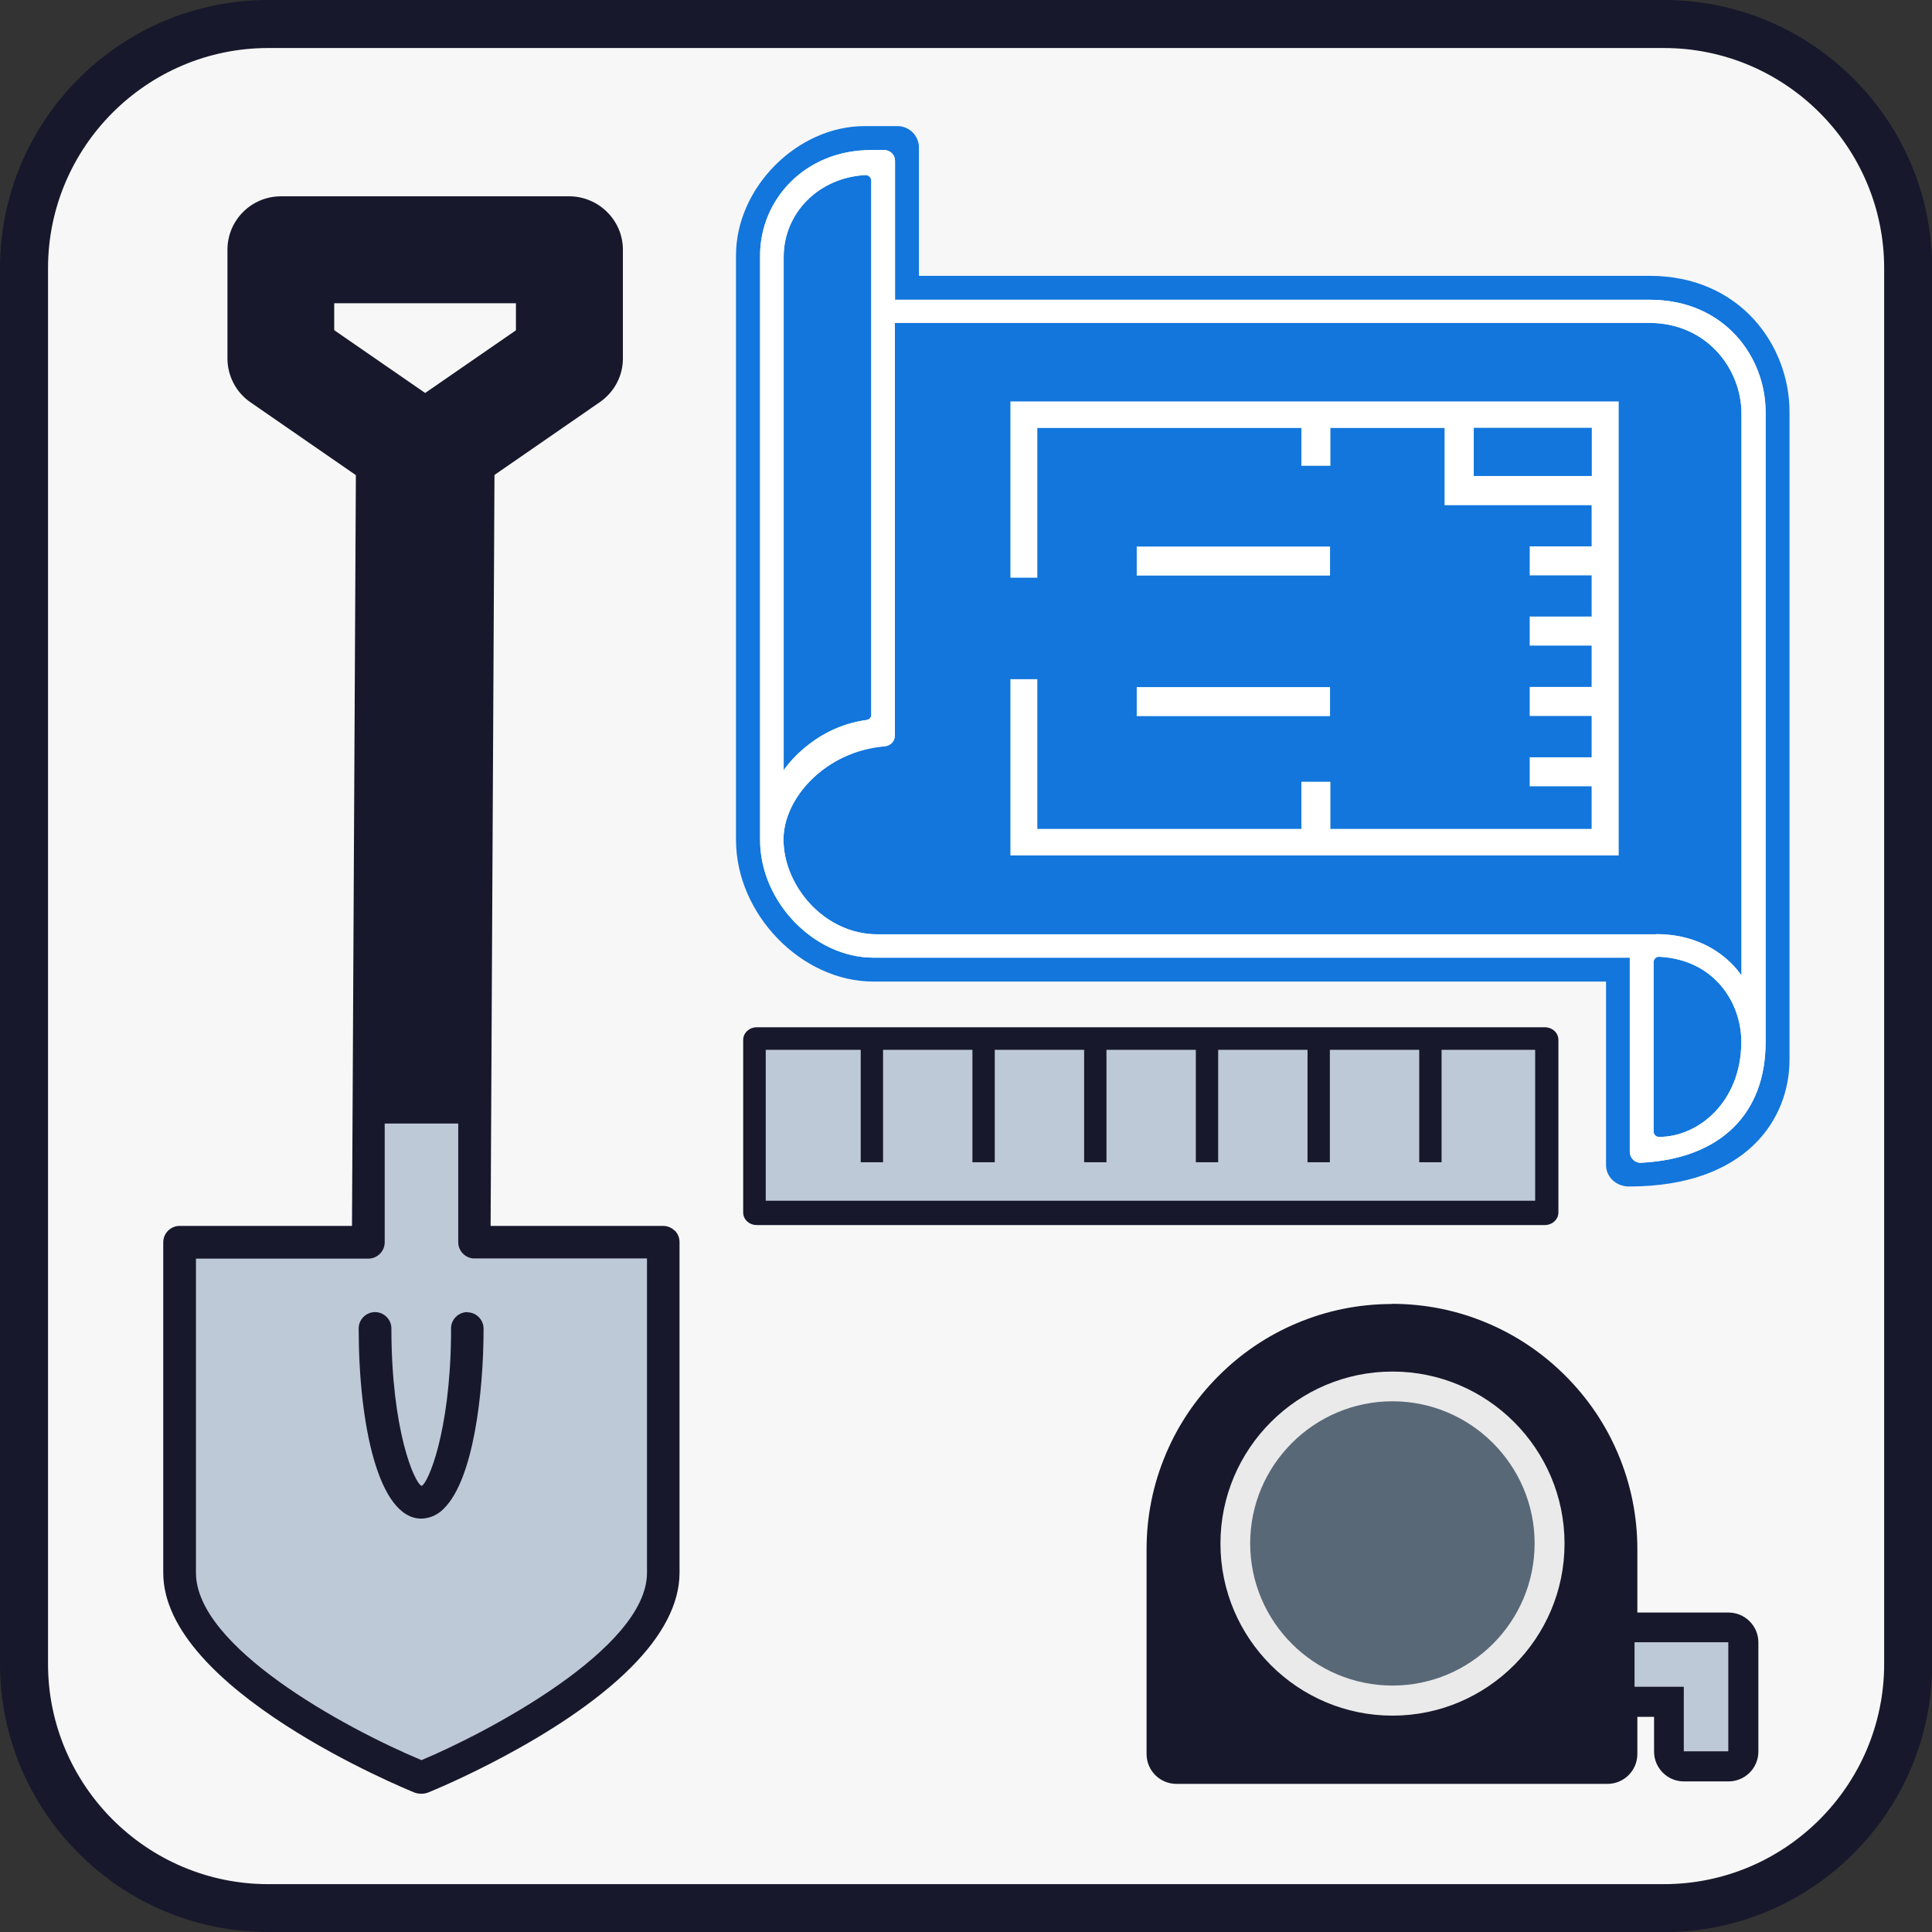<?xml version="1.0" encoding="UTF-8"?><svg id="Layer_2" xmlns="http://www.w3.org/2000/svg" viewBox="0 0 109.83 109.83"><rect x="0" y="0" width="109.83" height="109.83" fill="#333333" stroke="none"/><defs><style>.cls-1,.cls-2{fill-rule:evenodd;}.cls-1,.cls-2,.cls-3,.cls-4,.cls-5,.cls-6,.cls-7,.cls-8,.cls-9{stroke-width:0px;}.cls-1,.cls-5{fill:#18182c;}.cls-2,.cls-7{fill:#bec9d8;}.cls-3{fill:#f7f7f7;}.cls-4{fill:#596877;}.cls-6{fill:#1276dc;}.cls-8{fill:#fff;}.cls-9{fill:#eaeaea;}</style></defs><g id="construction_financing_PP"><g id="icon-experienced-vendors"><g id="icon-acquisitions"><g id="Group_1821"><g id="bg-2-2"><g id="Rectangle_1110"><rect class="cls-3" x=".37" y=".37" width="109.09" height="109.09" rx="14.88" ry="14.88"/></g><g id="Rectangle_1111"><path class="cls-5" d="M94.58,109.83H15.25c-8.41,0-15.25-6.84-15.25-15.25V15.25C0,6.84,6.84,0,15.25,0h79.34c8.41,0,15.25,6.84,15.25,15.25v79.34c0,8.41-6.84,15.25-15.25,15.25ZM15.25,2.73c-6.9,0-12.52,5.62-12.52,12.52v79.34c0,6.9,5.62,12.52,12.52,12.52h79.34c6.9,0,12.52-5.62,12.52-12.52V15.25c0-6.9-5.62-12.52-12.52-12.52H15.25Z"/></g></g></g></g><path class="cls-2" d="M87.82,58.4h-44.8c-.42,0-.77.32-.77.71v9.82c0,.39.34.71.77.71h44.8c.42,0,.77-.32.77-.71v-9.82c0-.39-.34-.71-.77-.71Z"/><path class="cls-1" d="M43.56,59.68h5.37v6.39s1.27,0,1.27,0v-6.39h5.08v6.39s1.27,0,1.27,0v-6.39h5.08v6.39s1.27,0,1.27,0v-6.39h5.08v6.39s1.27,0,1.27,0v-6.39h5.08v6.39s1.27,0,1.27,0v-6.39h5.08v6.39s1.27,0,1.27,0v-6.39h5.32v8.58h-43.74v-8.58ZM87.82,58.4h-44.8c-.42,0-.77.32-.77.71v9.82c0,.39.34.71.77.71h44.8c.42,0,.77-.32.77-.71v-9.82c0-.39-.34-.71-.77-.71Z"/><path class="cls-6" d="M91.29,55.8h-41.64c-4.09,0-7.81-3.83-7.81-8.05V14.51c0-3.84,3.48-7.34,7.3-7.34h1.88c.68,0,1.22.55,1.22,1.22v7.29s40.47,0,40.47,0h1.06c5.17,0,7.96,3.98,7.96,7.73v36.59s0,.24,0,.24c0,3.36-2.43,7.21-9.13,7.21-.7,0-1.3-.52-1.3-1.22v-10.41ZM50.88,17.04v-7.9c0-.34-.27-.61-.61-.61h-.74c-3.8,0-6.32,2.85-6.32,5.98v33.25c0,3.5,3.07,6.68,6.44,6.68h43v11.04c0,.35.29.64.64.62,4.58-.23,7.08-2.85,7.08-6.83V23.41c0-3.09-2.31-6.37-6.59-6.37h-1.06s-41.83,0-41.83,0ZM41.83,14.51h.01-.01ZM94,54.7c0-.18.15-.32.33-.31,3.12.16,4.66,2.6,4.66,4.83,0,3.44-2.47,5.43-4.69,5.41-.17,0-.3-.15-.3-.31v-9.62ZM94.16,53.12h-44.28c-3.05,0-5.34-2.79-5.34-5.39,0-2.36,2.39-5.02,5.75-5.3.33-.03.58-.28.58-.61v-23.46h42.88c3.29,0,5.25,2.63,5.25,5.16v31.95s-1.4-2.37-4.85-2.37ZM44.55,14.6c0-2.44,1.93-4.5,4.65-4.65.17,0,.33.14.33.31v30.38c0,.15-.12.27-.27.29-3.14.43-4.71,2.86-4.71,2.86V14.6Z"/><path class="cls-8" d="M58.97,32.84v-8.51h15.01v2.15s1.65,0,1.65,0v-2.15h6.49v4.39s8.36,0,8.36,0v2.34h-3.52s0,1.65,0,1.65h3.52v2.34h-3.52s0,1.65,0,1.65h3.52v2.35h-3.52s0,1.65,0,1.65h3.52v2.35h-3.52s0,1.65,0,1.65h3.52v2.42h-14.85v-2.68s-1.65,0-1.65,0v2.68h-15.01v-8.51s-1.53,0-1.53,0v10.02s34.58,0,34.58,0v-25.81s-34.58,0-34.58,0v10.02s1.53,0,1.53,0ZM83.78,27.06v-2.74h6.71v2.74h-6.71Z"/><path class="cls-8" d="M93.77,17.04h-1.06s-41.83,0-41.83,0v-7.9c0-.34-.27-.61-.61-.61h-.74c-3.8,0-6.32,2.85-6.32,5.98v33.25c0,3.5,3.07,6.68,6.44,6.68h43v11.04c0,.35.29.64.64.62,4.58-.23,7.08-2.85,7.08-6.83V23.41c0-3.09-2.31-6.37-6.59-6.37ZM44.55,14.6c0-2.44,1.93-4.5,4.65-4.65.17,0,.33.14.33.31v30.38c0,.15-.12.27-.27.29-3.14.43-4.71,2.86-4.71,2.86V14.6ZM94.3,64.63c-.17,0-.3-.15-.3-.31v-9.62c0-.18.15-.32.33-.31,3.12.16,4.66,2.6,4.66,4.83,0,3.44-2.47,5.43-4.69,5.41ZM99.01,55.48s-1.4-2.37-4.85-2.37h-44.28c-3.05,0-5.34-2.79-5.34-5.39,0-2.36,2.39-5.02,5.75-5.3.33-.03.58-.28.58-.61v-23.46h42.88c3.29,0,5.25,2.63,5.25,5.16v31.95Z"/><rect class="cls-8" x="64.62" y="31.07" width="10.99" height="1.65"/><rect class="cls-8" x="64.62" y="39.06" width="10.99" height="1.65"/><g id="shovel"><g id="Path_57128"><path class="cls-7" d="M10.48,70.92v19.22s-.14,3.18,5.83,6.91c5.97,3.72,7.63,4.04,7.63,4.04,0,0,7.29-3.5,9.55-5.4s4.03-3.94,4.1-5.8.38-19.29.38-19.29h-10.93s0-7.64,0-7.64h-5.86v7.76l-10.7.21Z"/></g><path class="cls-5" d="M38.35,69.96c-.18-.18-.41-.27-.66-.27h-9.8l.22-42.69,5.99-4.14c.82-.57,1.32-1.5,1.31-2.5v-6.17c0-1.66-1.37-3.02-3.04-3.03H15.97c-1.68,0-3.04,1.36-3.04,3.04v6.17c0,1,.49,1.94,1.31,2.5l5.99,4.14-.22,42.68h-9.8c-.51,0-.93.42-.93.93v18.79c0,6.64,13.71,12.26,14.3,12.5.12.04.24.06.37.06s.26-.02.39-.07c.3-.12,7.47-3.05,11.51-7.09,1.85-1.85,2.78-3.67,2.78-5.41v-18.79c0-.25-.1-.48-.27-.66ZM29.34,18.77l-5.17,3.57-5.17-3.57v-1.53s10.33,0,10.33,0v1.53ZM36.78,89.41c0,4.33-9.16,9.12-12.82,10.65-4.49-1.88-12.82-6.47-12.82-10.65v-17.86h9.8c.51,0,.93-.42.93-.93v-6.75h4.18v6.75c0,.48.38.88.85.92h9.88v17.87Z"/><path class="cls-5" d="M26.57,74.59c-.51,0-.93.42-.93.93v.47c-.07,5.48-1.31,8.33-1.67,8.48-.41-.16-1.72-3.16-1.72-8.95,0-.51-.42-.93-.93-.93s-.93.42-.93.93c0,5.38,1.1,10.8,3.56,10.81.5-.01.97-.23,1.3-.59,1.66-1.66,2.24-6.54,2.24-10.21,0-.51-.42-.93-.93-.93Z"/></g><g id="tape"><g id="Path_57130"><path class="cls-7" d="M92.23,100.55h-26.2v-12.48c0-3.5,1.36-6.79,3.84-9.26,2.47-2.47,5.76-3.84,9.26-3.84s6.79,1.36,9.26,3.84c2.47,2.47,3.84,5.76,3.84,9.26v4.45h6.88v7.89h-4.23v-3.67h-2.65v3.81ZM79.13,79.85c-4.36,0-7.91,3.55-7.91,7.91s3.55,7.91,7.91,7.91,7.91-3.55,7.91-7.91-3.55-7.91-7.91-7.91Z"/><path class="cls-5" d="M79.13,75.82c-6.77,0-12.25,5.48-12.25,12.25v11.63h24.5v-3.81h4.34v3.67h2.53v-6.2h-6.88v-5.3c0-6.77-5.48-12.25-12.25-12.25M79.13,96.51c-4.83,0-8.76-3.93-8.76-8.76s3.93-8.76,8.76-8.76,8.75,3.93,8.75,8.76-3.93,8.76-8.75,8.76M79.13,74.12c1.88,0,3.71.37,5.43,1.1,1.66.7,3.15,1.71,4.43,2.99,1.28,1.28,2.29,2.77,2.99,4.43.73,1.72,1.1,3.55,1.1,5.43v3.6h5.18c.94,0,1.7.76,1.7,1.7v6.2c0,.94-.76,1.7-1.7,1.7h-2.53c-.94,0-1.7-.76-1.7-1.7v-1.97h-.95v2.11c0,.94-.76,1.7-1.7,1.7h-24.5c-.94,0-1.7-.76-1.7-1.7v-11.63c0-1.88.37-3.71,1.1-5.43.7-1.66,1.71-3.15,2.99-4.43s2.77-2.29,4.43-2.99c1.72-.73,3.55-1.1,5.43-1.1ZM79.13,94.82c3.89,0,7.06-3.17,7.06-7.06s-3.17-7.06-7.06-7.06-7.06,3.17-7.06,7.06,3.17,7.06,7.06,7.06Z"/></g><g id="Path_57134"><path class="cls-5" d="M79.16,75.37h0c7.04,0,12.74,5.7,12.74,12.74h0c.72,1.52,1.07,3.19,1.02,4.87v3.36l-1.02,3.87h-25.48v-12.1c0-7.04,5.7-12.74,12.74-12.74ZM79.16,96.89c5.03,0,9.1-4.08,9.1-9.11,0-5.03-4.08-9.1-9.11-9.1-5.03,0-9.1,4.08-9.1,9.11,0,5.03,4.08,9.1,9.11,9.11h0Z"/></g><g id="Path_57131"><path class="cls-4" d="M79.16,96.68c-4.93,0-8.93-4.01-8.93-8.93s4.01-8.93,8.93-8.93,8.93,4.01,8.93,8.93-4.01,8.93-8.93,8.93Z"/><path class="cls-9" d="M79.16,79.66c-4.46,0-8.09,3.63-8.09,8.08s3.63,8.08,8.09,8.08,8.08-3.63,8.08-8.08-3.63-8.08-8.08-8.08M79.16,77.97c5.39,0,9.78,4.39,9.78,9.78s-4.39,9.78-9.78,9.78-9.78-4.39-9.78-9.78,4.39-9.78,9.78-9.78Z"/></g></g></g></g></svg>
